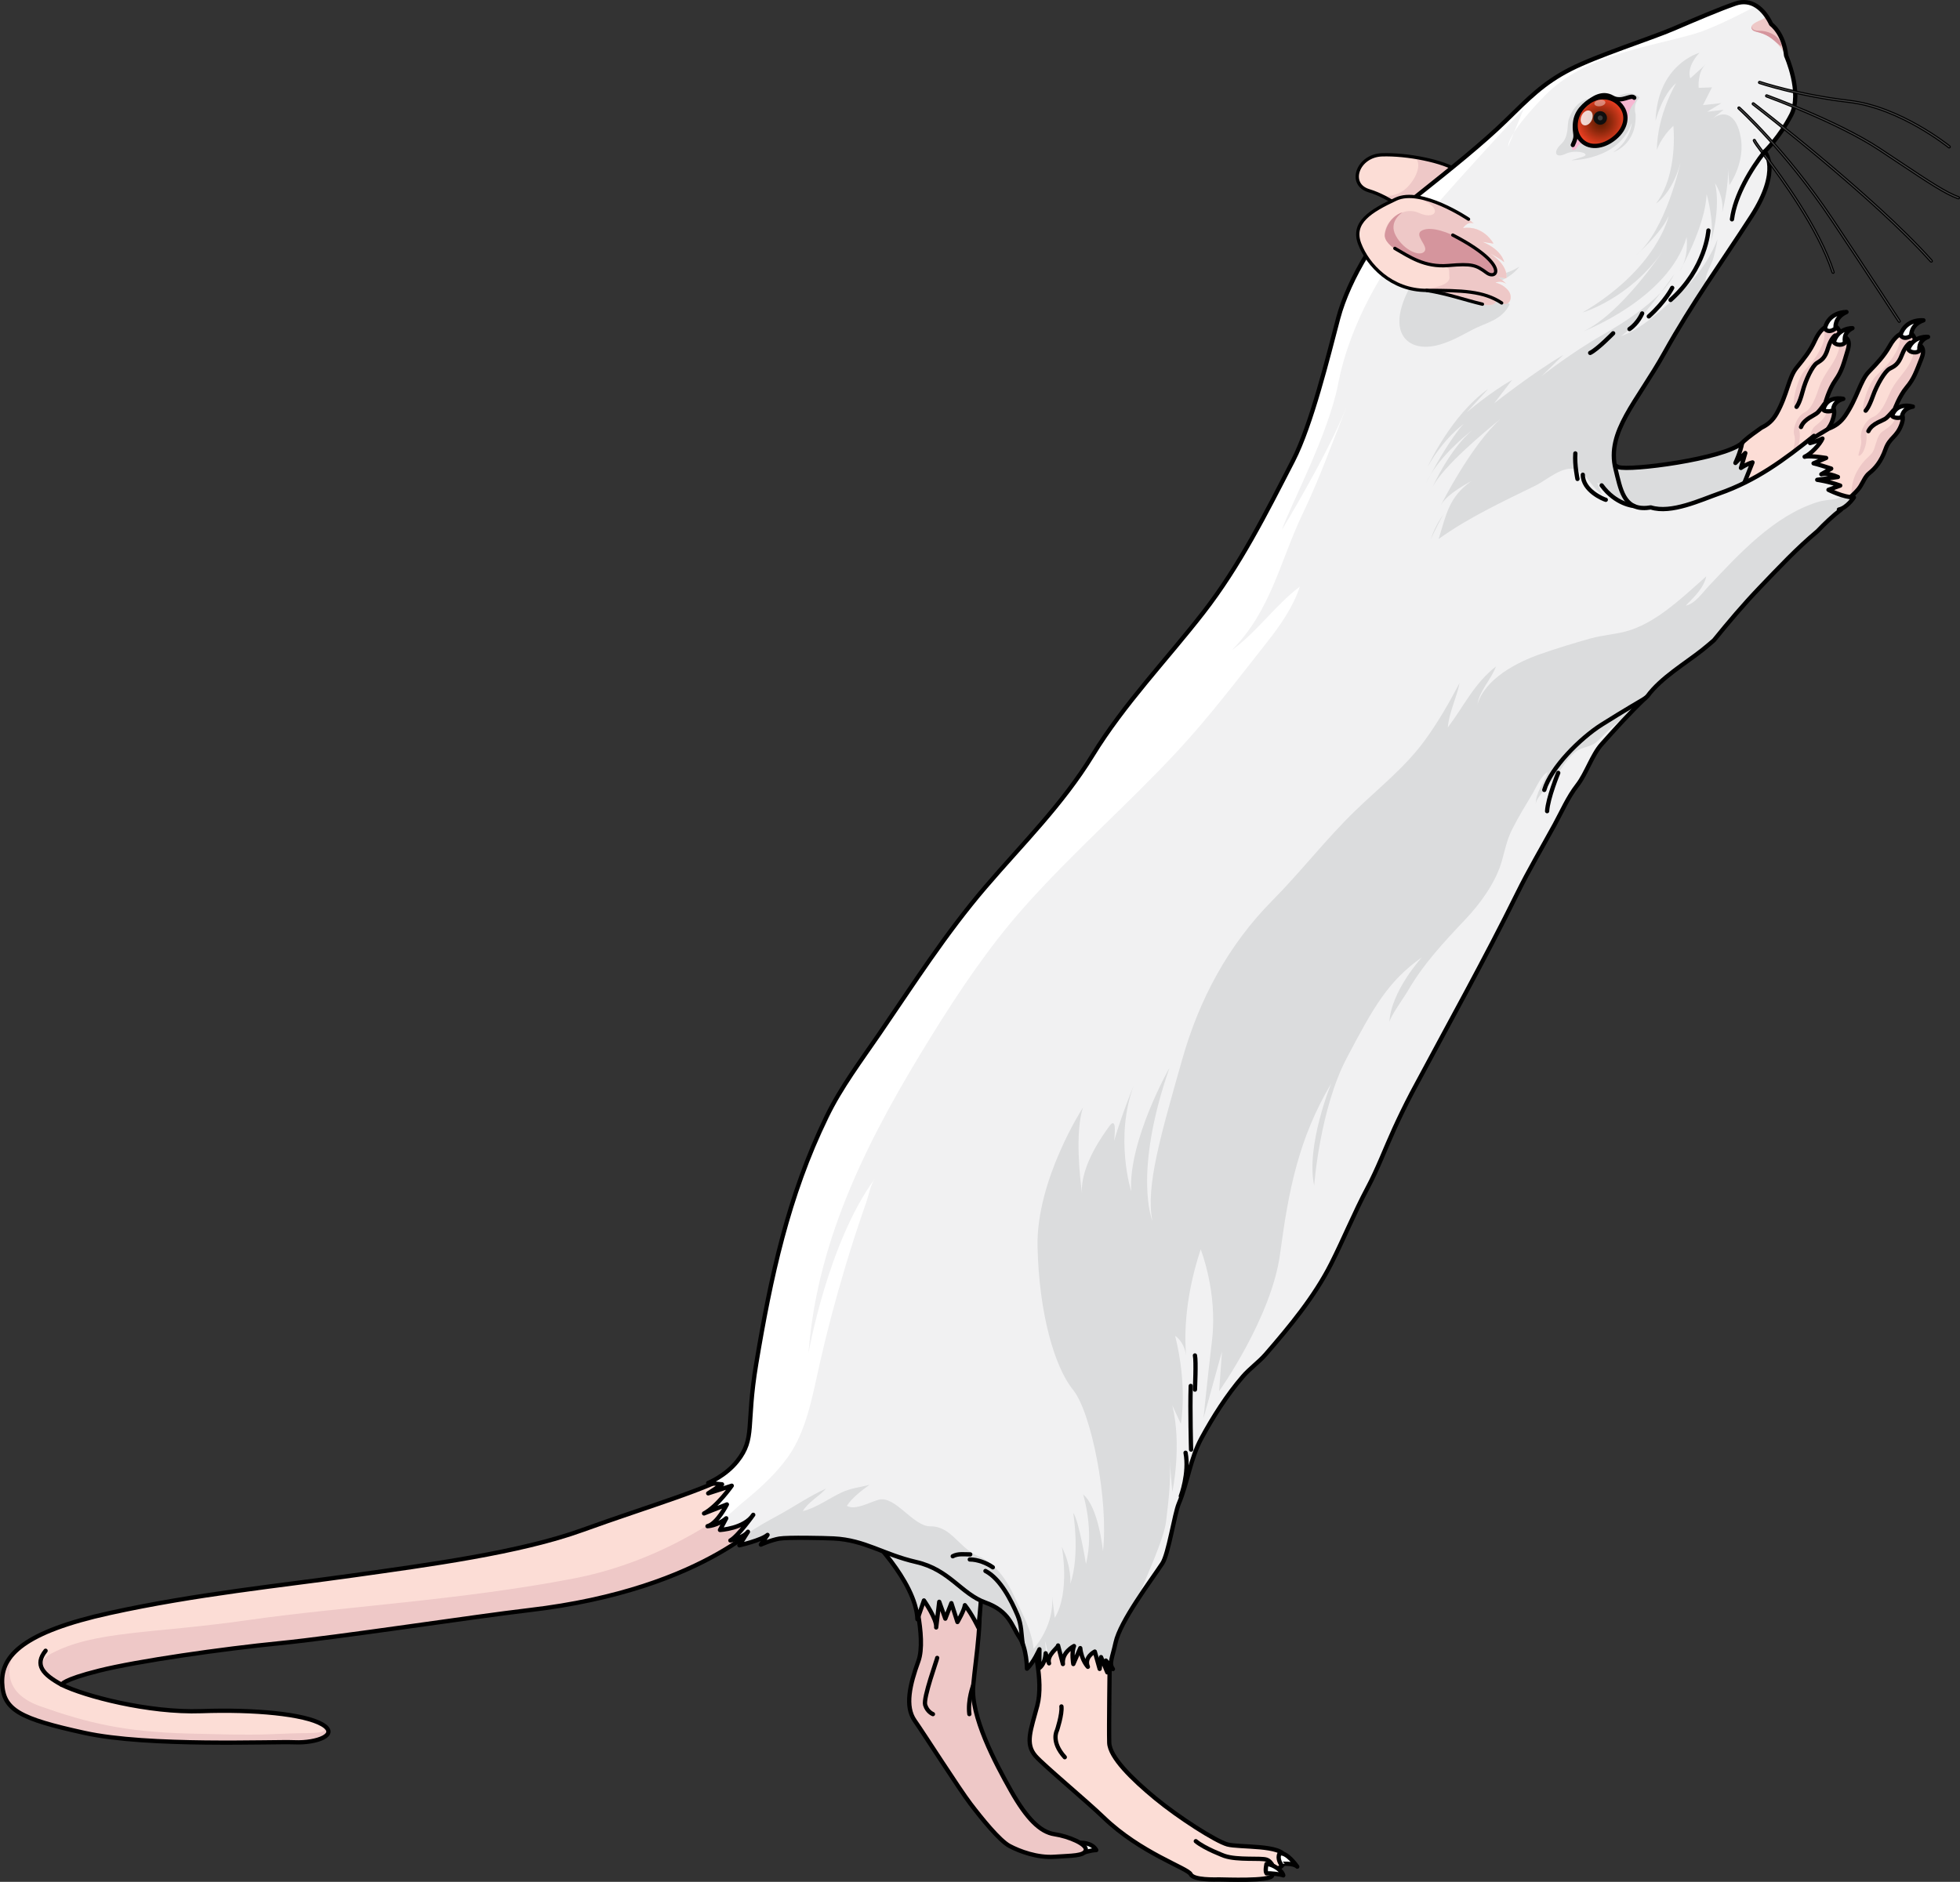 <?xml version="1.0" encoding="utf-8"?>
<!-- Generator: Adobe Illustrator 16.0.0, SVG Export Plug-In . SVG Version: 6.00 Build 0)  -->
<!DOCTYPE svg PUBLIC "-//W3C//DTD SVG 1.1//EN" "http://www.w3.org/Graphics/SVG/1.1/DTD/svg11.dtd">
<svg version="1.1" id="Layer_1" xmlns="http://www.w3.org/2000/svg" xmlns:xlink="http://www.w3.org/1999/xlink" x="0px" y="0px"
	 width="458.583px" height="440.392px" viewBox="0 0 458.583 440.392" enable-background="new 0 0 458.583 440.392"
	 xml:space="preserve">
<rect x="0" y="0" width="458.583" height="440.392" fill="#333333" stroke="none"/>
<g>
	<g>
		<path fill="#FCDDD6" d="M330.592,50.576c0,0-5.251-4.445-10.284-5.936c-5.032-1.49-2.653-8.217,3.035-8.408
			c5.688-0.195,14.303,1.387,18.118,3.939L330.592,50.576z"/>
		<path fill="#EEC8C7" d="M323.754,46.05L323.754,46.05c3.727,1.895,6.838,4.525,6.838,4.525l10.869-10.404
			c-2.425-1.622-6.793-2.848-11.112-3.481c1.923,0.259,1.997,2.922,0.121,5.666C328.583,45.112,326.631,45.728,323.754,46.05z"/>
		<path fill="none" stroke="#000000" stroke-width="0.771" stroke-linecap="round" stroke-miterlimit="10" d="M330.592,50.576
			c0,0-5.251-4.445-10.284-5.936c-5.032-1.49-2.653-8.217,3.035-8.408c5.688-0.195,14.303,1.387,18.118,3.939L330.592,50.576z"/>
	</g>
	<g>
		<g>
			<path fill="#FFFFFF" stroke="#000000" stroke-linecap="round" stroke-linejoin="round" stroke-miterlimit="10" d="
				M252.571,431.315c0.052-0.132,2.894-0.227,3.919,1.641c-1.207,0-3.361,0.702-3.361,0.702L252.571,431.315z"/>
			<path fill="#EEC8C7" d="M213.208,370.738c0,0,3.666,12.5,1.666,18s-3.202,10.574-0.869,13.907s10.386,15.975,13.053,19.475
				s6.817,8.632,9.15,9.874c2.333,1.244,6.5,2.807,10.5,2.525s7-0.156,7.333-1.553c0.333-1.396-3.999-3.229-7.333-3.729
				s-6.5-3.667-10.167-10.167s-9.499-17.499-8.833-24.667c0.666-7.166,2.334-16,1-23.666"/>
			<path fill="none" stroke="#000000" stroke-linecap="round" stroke-linejoin="round" stroke-miterlimit="10" d="M213.208,370.738
				c0,0,3.666,12.5,1.666,18s-3.202,10.574-0.869,13.907s10.386,15.975,13.053,19.475s6.817,8.632,9.15,9.874
				c2.333,1.244,6.5,2.807,10.5,2.525s7-0.156,7.333-1.553c0.333-1.396-3.999-3.229-7.333-3.729s-6.5-3.667-10.167-10.167
				s-9.499-17.499-8.833-24.667c0.666-7.166,2.334-16,1-23.666"/>
			<path fill="none" stroke="#000000" stroke-linecap="round" stroke-linejoin="round" stroke-miterlimit="10" d="M227.708,394.404
				c0,0-1.322,3.422-0.908,6.73"/>
			<path fill="none" stroke="#000000" stroke-linecap="round" stroke-linejoin="round" stroke-miterlimit="10" d="M219.273,387.984
				c0,0.33-3.308,9.346-2.812,11c0.496,1.653,1.819,2.15,1.819,2.15"/>
		</g>
		<path fill="#DBDCDD" d="M202.702,358.746c0,0,11.589,11.201,11.952,20.191c1.312-3.771,1.522-4.402,1.522-4.402
			s3.094,4.422,2.862,6.316c0.558-4.579,0.716-6,0.716-6l1.421,3.947l1.421-3.632l1.421,4.421c0,0,1.579-2.685,1.737-3.947
			c1.737,2.211,3.14,5.211,3.14,5.211s1.123-8.527,0.808-15.79s-0.788-13.896,0.79-16.737s4.104-10.263,4.104-10.263"/>
		<path fill="none" stroke="#000000" stroke-linecap="round" stroke-linejoin="round" stroke-miterlimit="10" d="M202.702,358.746
			c0,0,11.589,11.201,11.952,20.191c1.312-3.771,1.522-4.402,1.522-4.402s3.094,4.422,2.862,6.316c0.558-4.579,0.716-6,0.716-6
			l1.421,3.947l1.421-3.632l1.421,4.421c0,0,1.579-2.685,1.737-3.947c1.737,2.211,3.14,5.211,3.14,5.211s1.123-8.527,0.808-15.79
			s-0.788-13.896,0.79-16.737s4.104-10.263,4.104-10.263"/>
	</g>
	<g>
		<path fill="#FCDDD6" d="M241.621,384.122c0,0,2.622,9.175,1.093,14.964c-1.529,5.788-2.954,8.969-0.422,11.863
			c1.888,2.158,11.988,10.57,15.9,14.352c8.659,8.371,19.734,11.88,20.39,13.3s5.743,1.223,6.836,1.223s11.686,0.437,12.232-0.874
			s0.547-1.311,0.547-1.311s2.708-0.723,2.402-3.058c-0.384-2.929-10.703-2.185-13.434-2.949s-11.43-6.335-16.855-10.813
			s-10.668-9.611-10.777-12.997s0.109-17.912,0.109-19.113s-1.312-10.594-1.639-10.594"/>
		<path fill="none" stroke="#000000" stroke-linecap="round" stroke-linejoin="round" stroke-miterlimit="10" d="M241.621,384.122
			c0,0,2.622,9.175,1.093,14.964c-1.529,5.788-2.954,8.969-0.422,11.863c1.888,2.158,11.988,10.57,15.9,14.352
			c8.659,8.371,19.734,11.88,20.39,13.3s5.743,1.223,6.836,1.223s11.686,0.437,12.232-0.874s0.547-1.311,0.547-1.311
			s2.708-0.723,2.402-3.058c-0.384-2.929-10.703-2.185-13.434-2.949s-11.43-6.335-16.855-10.813s-10.668-9.611-10.777-12.997
			s0.109-17.912,0.109-19.113s-1.312-10.594-1.639-10.594"/>
		<path fill="none" stroke="#000000" stroke-linecap="round" stroke-linejoin="round" stroke-miterlimit="10" d="M298.197,437.638
			c0,0-0.489-1.966-1.852-2.439s-6.751,0.178-9.889-0.889c0,0-4.636-1.726-6.672-3.438"/>
		<path fill="#FFFFFF" stroke="#000000" stroke-linecap="round" stroke-linejoin="round" stroke-miterlimit="10" d="
			M296.329,436.191c0,0-0.403,1.691,0,2.201c0.832-0.053,3.222,0.189,3.92,0.484C300.034,437.748,297.832,436.271,296.329,436.191z"
			/>
		<path fill="#FFFFFF" stroke="#000000" stroke-linecap="round" stroke-linejoin="round" stroke-miterlimit="10" d="
			M303.524,436.835c0,0-2.551-3.651-4.161-3.033c-0.564,1.1,0.295,2.389,0.295,2.389S302.557,435.896,303.524,436.835z"/>
		<path fill="none" stroke="#000000" stroke-linecap="round" stroke-linejoin="round" stroke-miterlimit="10" d="M249.128,411.22
			c-3.333-3.666-1.834-6.259-1.834-6.259s1.263-3.764,1.049-5.621"/>
	</g>
	<g>
		<g>
			<g>
				<path fill="#EED8D6" d="M410.827,106.301c0.052-0.006,0.116-0.064,0.188-0.147C410.788,106.262,410.691,106.315,410.827,106.301
					z"/>
				<path fill="#FCDDD6" d="M412.121,100.098c-1.362,0.992-2.824,1.977-4.066,3.103c-1.321,1.202-2.052,2.929-3.026,4.394
					c-1.631,2.452-1.588,6.277-0.053,8.787c1.481,2.424,4.218,4.289,7.166,4.189c2.861-0.098,4.517-2.74,6.174-4.684
					c0.874-1.025,1.707-1.811,2.332-3.028c0.534-1.043,0.909-2.37,1.791-3.19c1.23-1.146,2.521-2.908,3.28-5.844
					c0.758-2.936,2.405-2.942,3.271-6.229c0.861-3.281-1.971-3.121-1.971-3.121s0.865-3.288,2.408-5.479
					c1.549-2.188,1.924-3.851,2.904-7.098c0.978-3.249-1.455-3.212-1.455-3.212s-0.708-2.631-2.241-2.587
					c-1.532,0.045-2.883,1.157-3.997,3.605c-1.117,2.448-2.525,4.177-4.336,6.412c-1.818,2.237-2.156,6.313-4.602,10.638
					C414.727,98.475,413.55,99.413,412.121,100.098z"/>
			</g>
			<g>
				<path fill="#EED8D6" d="M410.827,106.301c0.052-0.006,0.116-0.064,0.188-0.147C410.788,106.262,410.691,106.315,410.827,106.301
					z"/>
				<g>
					<path fill="#EEC8C7" d="M428.634,76.099c-0.709,0.021-1.378,0.282-2.003,0.788c0.411,1.241,0.289,2.66-0.355,4.033
						c-1.16,2.455-2.005,3.552-4.018,5.75c-2.018,2.195-3.093,8.521-2.377,8.219c0.714-0.303,2.433-3.94,2.915-6.912
						c0.483-2.975,3.15-3.208,3.921-3.701c0.772-0.496,1.123-5.793,2.705-5.521c1.582,0.268,1.119,2.829,0.052,5
						c-1.07,2.172-2.933,4.209-3.804,6.75c-0.87,2.543-1.771,5.184-3.476,6.018c-1.704,0.84-2.884,3.702-2.36,5.418
						c0.519,1.719-0.972,4.596,0.108,3.771c1.076-0.816,1.338-3.752,1.072-4.777c-0.269-1.024,0.157-1.709,1.328-2.494
						c1.175-0.793,2.377-0.638,3.387-2.619c0.274-0.536,0.754-0.999,1.301-1.395c0.068-0.251,0.915-3.328,2.396-5.431
						c1.549-2.188,1.924-3.851,2.904-7.098c0.978-3.249-1.455-3.212-1.455-3.212S430.167,76.055,428.634,76.099z"/>
					<path fill="#EEC8C7" d="M418.727,115.257c1.778-0.854,2.477-4.44,3.711-5.589c1.23-1.146,2.521-2.908,3.28-5.844
						c0.758-2.936,2.405-2.942,3.271-6.229c0.251-0.952,0.17-1.592-0.041-2.053c-0.771,0.132-1.386,0.397-1.532,0.893
						c-0.488,1.617-1.784,2.471-2.767,3.319c-0.983,0.847-1.097,2.266-1.581,4.201c-0.476,1.933-1.946,1.956-3.549,5.577
						C418.218,112.467,418.727,115.257,418.727,115.257"/>
					<path fill="none" stroke="#000000" stroke-linecap="round" stroke-linejoin="round" stroke-miterlimit="10" d="
						M412.121,100.098c-1.362,0.992-2.824,1.977-4.066,3.103c-1.321,1.202-2.052,2.929-3.026,4.394
						c-1.631,2.452-1.588,6.277-0.053,8.787c1.481,2.424,4.218,4.289,7.166,4.189c2.861-0.098,4.517-2.74,6.174-4.684
						c0.874-1.025,1.707-1.811,2.332-3.028c0.534-1.043,0.909-2.37,1.791-3.19c1.23-1.146,2.521-2.908,3.28-5.844
						c0.758-2.936,2.405-2.942,3.271-6.229c0.861-3.281-1.971-3.121-1.971-3.121s0.865-3.288,2.408-5.479
						c1.549-2.188,1.924-3.851,2.904-7.098c0.978-3.249-1.455-3.212-1.455-3.212s-0.708-2.631-2.241-2.587
						c-1.532,0.045-2.883,1.157-3.997,3.605c-1.117,2.448-2.525,4.177-4.336,6.412c-1.818,2.237-2.156,6.313-4.602,10.638
						C414.727,98.475,413.55,99.413,412.121,100.098z"/>
				</g>
			</g>
			<path fill="#FFFFFF" stroke="#000000" stroke-linecap="round" stroke-linejoin="round" stroke-miterlimit="10" d="
				M426.965,76.867c0,0,0.718,1.345,2.521-0.021c0,0-0.465-2.48,2.542-3.83C432.029,73.016,427.898,72.901,426.965,76.867z"/>
			<path fill="#FFFFFF" stroke="#000000" stroke-linecap="round" stroke-linejoin="round" stroke-miterlimit="10" d="
				M429.102,79.907c-0.184,0.557,1.612,1.268,2.607,0.267c0,0-0.719-2.211,1.716-3.383
				C433.425,76.791,430.165,76.674,429.102,79.907z"/>
			<path fill="#FFFFFF" stroke="#000000" stroke-linecap="round" stroke-linejoin="round" stroke-miterlimit="10" d="
				M426.624,95.837c-0.091,0.356,1.356,0.667,2.288,0.167c0,0-0.188-1.965,2.366-2.668C431.278,93.336,427.467,92.45,426.624,95.837
				z"/>
			<path fill="none" stroke="#000000" stroke-linecap="round" stroke-linejoin="round" stroke-miterlimit="10" d="M426.82,94.59
				c0,0-0.815,1.192-1.512,1.924c-0.698,0.732-3.168,1.42-3.926,3.416"/>
			<path fill="none" stroke="#000000" stroke-linecap="round" stroke-linejoin="round" stroke-miterlimit="10" d="M429.371,78.513
				c0,0-0.979,0.604-1.678,2.981c-0.696,2.377-1.551,2.8-2.598,3.467c-1.044,0.664-2.615,3.887-3.362,6.738
				c-0.748,2.853-1.395,3.51-1.395,3.51"/>
		</g>
		<path fill="#DBDCDD" d="M376.202,104.016c0,0-0.129,4.364,2.463,5.298c2.591,0.935,24.557-1.883,28.943-5.64
			c-0.406,2.203-1.572,4.664-1.572,4.664l2.317-2.322l-1.022,3.488c0,0,1.527-1.036,2.707-1.295c-1.152,2.979-2.179,5.41-2.179,5.41
			l3.401-0.865c0,0-0.2,5.463-1.223,5.576s-18.214,10.349-18.493,10.479s-8.429-3.613-8.429-3.613l-6.915-8.232"/>
		<path fill="none" stroke="#000000" stroke-linecap="round" stroke-linejoin="round" stroke-miterlimit="10" d="M376.202,104.016
			c0,0-0.129,4.364,2.463,5.298c2.591,0.935,24.557-1.883,28.943-5.64c-0.406,2.203-1.572,4.664-1.572,4.664l2.317-2.322
			l-1.022,3.488c0,0,1.527-1.036,2.707-1.295c-1.152,2.979-2.179,5.41-2.179,5.41l3.401-0.865c0,0-0.2,5.463-1.223,5.576
			s-18.214,10.349-18.493,10.479s-8.429-3.613-8.429-3.613l-6.915-8.232"/>
	</g>
	<g>
		<g>
			<path fill="#EED8D6" d="M426.087,106.364c0.052-0.002,0.12-0.056,0.199-0.132C426.051,106.321,425.95,106.366,426.087,106.364z"
				/>
			<path fill="#FCDDD6" d="M427.9,100.287c-1.44,0.875-2.983,1.731-4.317,2.751c-1.419,1.088-2.292,2.748-3.387,4.127
				c-1.834,2.308-2.114,6.125-0.795,8.758c1.273,2.541,3.847,4.633,6.794,4.781c2.862,0.145,4.735-2.352,6.552-4.15
				c0.958-0.947,1.855-1.661,2.58-2.822c0.621-0.995,1.107-2.288,2.055-3.031c1.325-1.039,2.76-2.688,3.765-5.551
				c1.003-2.864,2.646-2.732,3.786-5.935c1.135-3.201-1.702-3.28-1.702-3.28s1.14-3.205,2.863-5.26
				c1.729-2.053,2.243-3.68,3.494-6.834c1.249-3.158-1.182-3.324-1.182-3.324s-0.484-2.684-2.016-2.771
				c-1.532-0.085-2.972,0.911-4.29,3.259c-1.32,2.347-2.869,3.951-4.865,6.029c-2,2.078-2.683,6.113-5.484,10.219
				C430.635,98.888,429.383,99.723,427.9,100.287z"/>
		</g>
		<g>
			<path fill="#EED8D6" d="M426.087,106.364c0.052-0.002,0.12-0.056,0.199-0.132C426.051,106.321,425.95,106.366,426.087,106.364z"
				/>
			<g>
				<path fill="#EEC8C7" d="M446.39,77.746c-0.709-0.038-1.397,0.167-2.063,0.616c0.305,1.273,0.063,2.679-0.696,3.993
					c-1.361,2.351-2.298,3.372-4.491,5.395c-2.194,2.021-3.801,8.239-3.061,7.996c0.736-0.241,2.759-3.724,3.488-6.646
					c0.731-2.925,3.413-2.934,4.222-3.361c0.813-0.429,1.609-5.681,3.163-5.278c1.556,0.4,0.878,2.917-0.371,4.99
					c-1.25,2.076-3.277,3.951-4.36,6.412c-1.083,2.463-2.203,5.018-3.973,5.707c-1.771,0.693-3.188,3.449-2.811,5.205
					c0.373,1.758-1.355,4.499-0.21,3.77c1.143-0.723,1.651-3.629,1.471-4.674c-0.18-1.045,0.303-1.69,1.537-2.377
					c1.237-0.689,2.422-0.434,3.597-2.324c0.319-0.512,0.835-0.933,1.416-1.283c0.087-0.243,1.191-3.239,2.846-5.211
					c1.729-2.053,2.243-3.68,3.494-6.834c1.249-3.158-1.182-3.324-1.182-3.324S447.921,77.833,446.39,77.746z"/>
				<path fill="#EEC8C7" d="M433.21,115.96c1.845-0.703,2.845-4.22,4.171-5.261c1.325-1.039,2.76-2.688,3.765-5.551
					c1.003-2.864,2.646-2.732,3.786-5.935c0.33-0.929,0.304-1.574,0.133-2.052c-0.783,0.066-1.415,0.279-1.604,0.761
					c-0.624,1.571-1.987,2.314-3.039,3.077c-1.052,0.762-1.284,2.166-1.93,4.057c-0.638,1.886-2.105,1.786-4.01,5.263
					C432.939,113.135,433.21,115.96,433.21,115.96"/>
				<path fill="none" stroke="#000000" stroke-linecap="round" stroke-linejoin="round" stroke-miterlimit="10" d="M427.9,100.287
					c-1.44,0.875-2.983,1.731-4.317,2.751c-1.419,1.088-2.292,2.748-3.387,4.127c-1.834,2.308-2.114,6.125-0.795,8.758
					c1.273,2.541,3.847,4.633,6.794,4.781c2.862,0.145,4.735-2.352,6.552-4.15c0.958-0.947,1.855-1.661,2.58-2.822
					c0.621-0.995,1.107-2.288,2.055-3.031c1.325-1.039,2.76-2.688,3.765-5.551c1.003-2.864,2.646-2.732,3.786-5.935
					c1.135-3.201-1.702-3.28-1.702-3.28s1.14-3.205,2.863-5.26c1.729-2.053,2.243-3.68,3.494-6.834
					c1.249-3.158-1.182-3.324-1.182-3.324s-0.484-2.684-2.016-2.771c-1.532-0.085-2.972,0.911-4.29,3.259
					c-1.32,2.347-2.869,3.951-4.865,6.029c-2,2.078-2.683,6.113-5.484,10.219C430.635,98.888,429.383,99.723,427.9,100.287z"/>
			</g>
		</g>
		<path fill="#FFFFFF" stroke="#000000" stroke-linecap="round" stroke-linejoin="round" stroke-miterlimit="10" d="M444.661,78.372
			c0,0,0.604,1.401,2.516,0.191c0,0-0.254-2.513,2.857-3.605C450.034,74.958,445.925,74.495,444.661,78.372z"/>
		<path fill="#FFFFFF" stroke="#000000" stroke-linecap="round" stroke-linejoin="round" stroke-miterlimit="10" d="M446.536,81.583
			c-0.23,0.54,1.501,1.399,2.578,0.485c0,0-0.531-2.265,1.995-3.229C451.109,78.839,447.868,78.449,446.536,81.583z"/>
		<path fill="#FFFFFF" stroke="#000000" stroke-linecap="round" stroke-linejoin="round" stroke-miterlimit="10" d="M442.721,97.259
			c-0.12,0.349,1.297,0.78,2.268,0.36c0,0-0.022-1.976,2.586-2.461C447.575,95.159,443.848,93.952,442.721,97.259z"/>
		<path fill="none" stroke="#000000" stroke-linecap="round" stroke-linejoin="round" stroke-miterlimit="10" d="M443.023,96.032
			c0,0-0.914,1.121-1.67,1.792c-0.758,0.671-3.279,1.149-4.203,3.075"/>
		<path fill="none" stroke="#000000" stroke-linecap="round" stroke-linejoin="round" stroke-miterlimit="10" d="M446.92,80.215
			c0,0-1.028,0.52-1.924,2.831c-0.894,2.312-1.782,2.662-2.882,3.238c-1.1,0.575-2.936,3.655-3.923,6.437
			c-0.984,2.781-1.687,3.383-1.687,3.383"/>
	</g>
	<g>
		<g>
			<path fill="#FCDDD6" d="M123.718,376.811c-12.596,1.467-44.824,6.404-58.294,7.729c-13.469,1.326-33.342,4.195-42.174,6.404
				c-8.832,2.207-8.832,3.313-8.832,3.313c5.299,2.648,20.314,6.623,32.68,6.182s24.068,0.662,28.264,3.092
				c4.195,2.428-1.326,4.416-6.404,4.195s-34.225,1.104-49.24-2.209c-15.015-3.311-18.99-5.299-19.211-11.701
				c-0.22-6.404,5.08-11.924,25.173-16.34c20.094-4.418,39.967-6.404,57.189-8.834c17.224-2.428,38.72-5.27,53.437-10.598
				c15.607-5.652,30.527-9.869,36.689-14.084l7.622,10.053C180.617,354.012,166.065,371.881,123.718,376.811z"/>
			<path fill="#EEC8C7" d="M134.282,369.383c-26.682,5.146-53.771,6.527-76.391,9.766c-22.619,3.236-35.746,2.418-45.947,7.842
				c-3.744,1.992-1.942,4.836,2.475,7.266c0,0,0-1.105,8.832-3.313c8.832-2.209,28.705-5.078,42.174-6.404
				c13.47-1.324,45.698-6.262,58.294-7.729c42.347-4.93,56.898-22.799,56.898-22.799l-3.911-5.158
				C171.682,353.147,156.049,365.184,134.282,369.383z"/>
			<path fill="#EEC8C7" d="M68.958,407.725c5.078,0.221,10.6-1.768,6.404-4.195c1.894,2.453-1.217,1.883-7.989,2.152
				c-6.772,0.271-8.262,0.406-23.296,0c-15.035-0.406-23.432-2.438-34.605-6.365c-7.768-2.73-8.235-7.945-6.3-12.42
				c-2.028,2.17-2.749,4.479-2.665,6.918c0.221,6.402,4.196,8.391,19.211,11.701C34.733,408.829,63.879,407.504,68.958,407.725z"/>
		</g>
		<path fill="none" stroke="#000000" stroke-linecap="round" stroke-linejoin="round" stroke-miterlimit="10" d="M123.718,376.811
			c-12.596,1.467-44.824,6.404-58.294,7.729c-13.469,1.326-33.342,4.195-42.174,6.404c-8.832,2.207-8.832,3.313-8.832,3.313
			c5.299,2.648,20.314,6.623,32.68,6.182s24.068,0.662,28.264,3.092c4.195,2.428-1.326,4.416-6.404,4.195s-34.225,1.104-49.24-2.209
			c-15.015-3.311-18.99-5.299-19.211-11.701c-0.22-6.404,5.08-11.924,25.173-16.34c20.094-4.418,39.967-6.404,57.189-8.834
			c17.224-2.428,38.72-5.27,53.437-10.598c15.607-5.652,30.527-9.869,36.689-14.084l7.622,10.053
			C180.617,354.012,166.065,371.881,123.718,376.811z"/>
		<path fill="none" stroke="#000000" stroke-linecap="round" stroke-linejoin="round" stroke-miterlimit="10" d="M14.418,394.256
			c-4.417-2.43-6.404-4.637-3.754-7.949"/>
	</g>
	<path fill="#F1F1F2" d="M433.76,116.395c-2.434,0.02-5.949-1.768-5.949-1.768l2.746-0.996c-2.7-0.982-5.377-1.346-5.377-1.346
		l4.844-0.661c-2.604-1.113-3.882-0.644-3.882-0.644l2.309-1.321c-3.416-1.106-4.13-1.231-4.13-1.231l2.941-1.256
		c-4.156-0.648-5.029-0.283-5.029-0.283c1.401-0.586,3.604-2.898,4.17-4.261c-0.933,0.479-1.893,0.786-2.901,1.058
		c0.202-0.534,0.532-1.108,0.928-1.685c-6.959,5.586-13.521,10.466-22.245,13.503c-4.143,1.441-11.165,4.767-15.937,3.238
		c-0.353,0.058-0.688,0.103-0.991,0.124c-5.435,0.392-6.108-4.476-7.269-9.112c-2.187-8.739,5.029-15.658,11.496-27.275
		c6.466-11.617,13.282-20.956,20.325-31.87c7.046-10.915,3.087-15.146,3.087-15.146s3.526-3.383,6.204-8.562
		c2.677-5.179-1.19-13.853-1.19-13.853c-0.579-5.347-3.5-7.383-3.5-7.383c-1.702-3.592-4.61-6.123-8.392-4.819
		c-3.78,1.304-9.264,3.656-14.545,5.916c-5.282,2.261-17.812,6.243-24.103,9.47c-6.289,3.225-9.724,6.807-15.067,12.028
		c-5.345,5.221-12.78,11.188-21.118,17.827s-15.719,19.423-18.08,28.361c-2.361,8.939-6.253,24.956-10.579,33.359
		c-6.319,12.279-12.469,24.587-20.998,35.555c-8.637,11.107-18.502,21.32-25.885,33.362c-7.124,11.619-16.298,20.606-25.072,30.851
		c-9.322,10.883-16.736,22.539-24.815,34.334c-4.294,6.269-9.021,12.553-12.352,19.41c-9.036,18.605-13.091,37.586-16.472,57.862
		c-2.43,14.571-0.158,17.362-4.415,22.741c-2.766,3.494-6.819,5.115-6.819,5.115l3.242,0.324l-3.242,2.109l5.514-1.785
		c0,0-3.406,4.865-6.487,6.486l5.352-2.107c0,0-2.271,4.51-4.54,5.094c0,0,2.27-0.066,4.378-1.85l-1.46,2.732
		c0,0,5.676-0.301,7.785-3.545c0,0-3.568,5.027-5.352,6c0,0,2.989-0.587,4.115-2.039l-2.008,3.176c0,0,5.131-1.17,6.588-2.434
		l-1.561,2.271c0,0,2.398-1.086,4.344-1.41c1.947-0.324,10.606-0.138,12.699-0.031c7.361,0.372,11.537,3.735,19.321,5.521
		c7.784,1.783,10.505,7.441,16.18,9.485c5.675,2.048,6.128,5.464,7.911,8.058c1.783,2.596,1.804,7.411,1.804,7.411
		c1.46-1.299,2.92-4.541,2.92-4.541l-0.035,4.414c1.041-0.818,1.399-2.212,1.487-3.482c0.332,1.239,0.798,2.36,0.798,2.36
		c-0.636-1.908,2.152-3.657,2.107-4.183c0.116,0.522,1.136,4.345,1.136,4.345c-0.324-2.756,2.595-4.215,2.595-4.215
		c-0.648,1.621-0.162,4.215-0.162,4.215l1.622-3.729c0.324,2.918,1.783,4.377,1.783,4.377c-0.973-2.27,1.621-3.566,1.621-3.566
		l1.136,4.055l0.324-2.758l1.46,3.568l-0.324-2.758l1.644,1.982c-0.973-1.299-0.185-2.469,0.626-6.199
		c1.084-4.98,8.204-14.388,10.937-18.527c1.436-2.174,2.836-11.572,3.838-13.956c2.102-5.001,2.667-10.462,5.296-15.309
		c2.698-4.975,5.971-10.141,9.682-14.444c1.67-1.938,3.726-3.335,5.393-5.255c5.619-6.475,11.386-13.443,15.274-21.125
		c2.965-5.857,5.43-11.956,8.517-17.753c2.429-4.562,4.116-9.147,6.254-13.83c1.267-2.773,2.598-5.519,4.012-8.22
		c0.188-0.357,0.376-0.715,0.566-1.07c8.158-15.27,16.627-30.434,24.224-45.844c2.699-5.475,5.791-10.688,8.715-16.035
		c1.71-3.127,3.124-6.45,5.327-9.277c2.099-2.694,3.424-7.051,5.692-9.591c3.296-3.69,6.535-7.289,10.115-10.704
		c0.193-0.185,0.397-0.354,0.596-0.531c3.148-4.303,8.874-7.658,12.88-10.841c0.908-0.722,1.78-1.475,2.657-2.225
		c3.435-4.238,6.956-8.401,10.728-12.336c4.314-4.5,8.69-9.188,13.532-13.227c1.7-1.775,3.556-3.566,5.555-5.08l-0.558,0.033
		C432.158,118.84,433.76,116.395,433.76,116.395z"/>
	<path fill="#EEC8C7" d="M414.41,5.667c-0.468-0.988-1.03-1.894-1.677-2.664c0.415,0.521,0.934,0.979-0.695,1.655
		c-1.652,0.688-2.825,1.395-1.999,2.342c0.824,0.946,4.216-0.088,7.871,6.05C417.331,7.703,414.41,5.667,414.41,5.667z"/>
	<path fill="#D5959D" d="M416.629,9.946c-0.891-1.967-3.239-2.749-4.922-2.735c-1.657,0.015-1.913-0.657-1.86-1.112
		c-0.128,0.279-0.094,0.575,0.191,0.901c0.578,0.663,2.418,0.362,4.726,2.231c0.007,0.005,0.018,0.01,0.023,0.015
		C415.629,9.856,417.522,11.915,416.629,9.946z"/>
	<path fill="#DBDCDD" d="M382.694,118.772c-0.029-0.08-0.061-0.154-0.09-0.232c-3.058-1.159-3.681-5.045-4.616-8.785
		c-2.187-8.739,5.029-15.658,11.496-27.275c3.36-6.037,6.817-11.459,10.35-16.807c-0.241,0.173-0.485,0.338-0.736,0.49
		c-0.335-1.807,1.352-4.1,1.805-5.842c0.373-1.432,0.744-2.938,0.954-4.4c-1.786,4.82-5.375,9.617-9.133,13.035
		c-3.904,3.551-8.542,7.949-13.501,9.737c2.734-1.843,6.671-6.681,9.387-10.261c-3.168,3.307-8.036,6.739-13.436,9.806
		c-7.763,4.41-14.514,9.8-14.514,9.8l5.12-4.982c-6.868,3.987-16.17,11.314-16.17,11.314l4.171-5.444
		c-4.925,2.699-10.633,7.595-10.633,7.595l5.058-5.5c-8.759,6.16-14.176,18.215-14.176,18.215
		c3.754-6.707,8.397-10.001,8.397-10.001c-2.766,3.015-6.077,8.821-7.728,11.86c3.436-5.688,9.838-10.489,9.838-10.489
		c-5.481,4.604-9.354,13.374-9.354,13.374c2.394-4.772,12.125-12.904,15.969-16.003c-6.944,6.124-13.992,20.176-13.992,20.176
		c1.458-2.699,7.05-5.53,7.05-5.53c-5.256,3.723-5.822,7.822-7.611,13.509c7.135-5.122,14.974-8.707,22.81-12.571
		c2.466-1.216,6.402-4.811,9.365-3.666c2.568,0.992,3.679,4.389,6.074,5.784c-0.371-0.904-0.841-1.753-1.114-2.72
		c1.289,0.561,2.251,1.824,3.455,2.604C378.962,116.708,380.798,117.871,382.694,118.772z"/>
	<path fill="#DBDCDD" d="M237.247,373.461c-1.613-3.62-4.506-7.768-8.225-9.237c-4.587-1.813-6.415-7.107-11.334-7.034
		c-4.043,0.06-8.177-7.242-12.102-6.225c-2.011,0.522-5.451,2.576-7.445,1.433c1.186-1.862,3.465-3.604,5.271-4.913
		c-2.175,0.575-4.293,0.752-6.438,1.75c-3.071,1.429-5.854,3.59-9.151,4.405c1.289-2.182,3.817-3.429,5.45-5.289
		c-3.832,1.719-7.429,4.212-11.155,6.244c-2.57,1.401-5.15,2.803-7.512,4.491l-1.611,2.549c0,0,5.131-1.17,6.588-2.434l-1.561,2.271
		c0,0,2.398-1.086,4.344-1.41c1.947-0.324,10.606-0.138,12.699-0.031c7.361,0.372,11.537,3.735,19.321,5.521
		c7.784,1.783,10.505,7.441,16.18,9.485c5.675,2.048,6.128,5.464,7.911,8.058c1.783,2.596,1.804,7.411,1.804,7.411
		c0.497-0.442,0.992-1.109,1.432-1.798C242.707,383.469,238.943,377.268,237.247,373.461z"/>
	<path fill="#FFFFFF" d="M175.069,350.533c3.367-2.81,6.573-5.843,9.162-9.399c4.51-6.197,5.899-14.691,7.549-21.981
		c1.7-7.512,3.673-14.961,5.879-22.34c1.549-5.179,3.209-10.325,5.009-15.422c0.577-1.634,1.01-4.182,2.058-5.599
		c-11.027,14.92-15.567,40.867-15.567,40.867c2.082-27.483,14.655-51.438,28.867-74.379c6.401-10.334,13.315-20.637,21.375-29.746
		c11.368-12.847,24.339-24.117,36.013-36.668c7.474-8.035,14.13-16.842,20.891-25.396c3.156-3.992,6.251-8.402,7.813-13.195
		c-5.771,4.377-10.021,10.64-15.923,14.885c9.202-9.214,11.351-21.08,16.699-32.181c3.87-8.034,6.823-16.401,10.122-24.666
		c-4.594,11.509-15.111,28.698-15.111,28.698c2.157-6.049,10.917-22.402,13.196-34.251c2.283-11.849,8.635-24.19,15.792-33.326
		c7.155-9.134,27.638-31.044,27.638-31.044l-2.337,5.68c1.159-1.863,3.32-4.67,7.334-8.767c9.191-9.38,23.447-11.112,34.831-14.354
		c3.374-0.963,8.721-3.486,14.569-6.564c-0.873-0.555-1.844-0.875-2.928-0.881c-0.205,0-0.412,0.01-0.623,0.033
		c-0.031,0.004-0.063,0.012-0.095,0.016c-0.188,0.025-0.38,0.055-0.573,0.099c-0.227,0.052-0.456,0.116-0.689,0.197
		c-3.78,1.304-9.264,3.656-14.545,5.916c-5.282,2.261-17.812,6.243-24.103,9.47c-6.289,3.225-9.724,6.807-15.067,12.028
		c-5.345,5.221-12.78,11.188-21.118,17.827c-6.246,4.974-11.954,13.395-15.419,21.065c-0.012,0.026-0.023,0.054-0.036,0.081
		c-0.172,0.384-0.329,0.762-0.49,1.141c-0.972,2.344-1.697,4.771-2.426,7.185c-2.383,9.101-6.133,24.178-10.288,32.249
		c-6.319,12.279-12.469,24.587-20.998,35.555c-8.637,11.107-18.502,21.32-25.885,33.362c-7.124,11.619-16.298,20.606-25.072,30.851
		c-9.322,10.883-16.736,22.539-24.815,34.334c-2.905,4.24-5.999,8.493-8.733,12.921c-2.043,4.759-4.103,9.341-6.399,13.784
		c-1.034,2-1.951,3.957-2.809,5.891c-5.306,14.408-8.295,29.162-10.882,44.677c-1.975,11.839-0.845,15.901-2.635,19.894
		c-0.413,0.921-0.982,1.839-1.78,2.848c-2.766,3.494-6.819,5.115-6.819,5.115l3.242,0.324l-3.242,2.109l5.514-1.785
		c0,0-3.406,4.865-6.487,6.486l5.352-2.107c0,0-2.271,4.51-4.54,5.094c3.785-0.975,5.537-3.361,8.515-5.789
		C174.391,351.094,174.731,350.815,175.069,350.533z"/>
	<path fill="#DBDCDD" d="M398.334,152.08c0.908-0.722,1.78-1.475,2.657-2.225c3.435-4.238,6.956-8.401,10.728-12.336
		c4.314-4.5,8.69-9.188,13.532-13.227c1.7-1.775,3.556-3.566,5.555-5.08l-0.558,0.033c1.909-0.405,3.512-2.851,3.512-2.851
		c-0.167,0.001-0.34-0.008-0.516-0.021c-0.049-0.005-0.1-0.012-0.149-0.017c-0.134-0.015-0.268-0.03-0.404-0.052
		c-0.045-0.008-0.09-0.016-0.135-0.023c-0.152-0.026-0.306-0.056-0.46-0.09c-0.023-0.005-0.047-0.01-0.071-0.016
		c-0.184-0.041-0.366-0.087-0.55-0.137l-1.865,0.7c-1.438,0.257-2.912,0.302-4.359,0.753c-10.195,3.187-18.394,12.181-25.457,19.66
		c-1.473,1.561-3.236,4.155-5.373,4.582c1.928-2.041,4.107-3.916,4.82-6.879c-4.481,3.933-9.511,8.842-15.137,11.523
		c-0.948,0.453-1.913,0.842-2.896,1.152c-2.913,0.92-6.096,1.035-9.115,1.891c-3.97,1.125-7.923,2.313-11.813,3.688
		c-5.471,1.935-12.736,5.695-14.616,11.701c0.573-3.291,3.216-5.793,4.355-8.848c-5.077,3.934-7.43,9.179-11.264,14.268
		c0.23-3.358,2.106-7.072,2.747-10.413c-2.467,4.71-5.189,9.462-8.387,13.774c-4.497,6.064-10.562,10.854-15.971,16.079
		c-6.864,6.632-12.706,14.263-19.425,21.042c-10.362,10.457-17.139,23.156-21.11,37.189c-4.979,17.592-8.63,29.871-6.971,37.836
		c0,0-4.646-10.951,3.983-35.844c0,0-9.625,16.926-8.962,28.875c0,0-3.982-12.613,0.664-24.893c0,0-2.703,6.439-4.663,13.139
		c0.387-3.334,0.271-5.553-1.311-3.182c-0.616,0.926-6.669,8.727-6.192,15.418c-0.518-3.855-1.646-14.203,0.219-20.064
		c0,0-10.952,16.926-10.621,32.525c0.332,15.598,3.983,28.209,8.298,33.52c4.313,5.311,8.34,25.825,7.013,37.772
		c0,0-0.996-10.287-4.646-13.275c0,0,2.654,8.299,0.664,16.264c0,0-1.66-10.289-2.987-11.949c0,0,1.659,9.625-0.663,16.596
		c0,0,0.332-3.982-1.992-8.629c0,0,1.992,10.619-1.659,16.594l-0.622-4.986c0.139,1.38,0.334,7.015-4.774,12.781
		c-0.028,0.254-0.067,0.504-0.111,0.751c-0.006,0.035-0.014,0.069-0.02,0.104c-0.041,0.216-0.084,0.425-0.133,0.63
		c-0.008,0.033-0.015,0.066-0.023,0.1c-0.054,0.223-0.109,0.438-0.17,0.65c-0.123,0.434-0.248,0.813-0.357,1.116
		c-0.007,0.021-0.013,0.036-0.02,0.056c-0.045,0.125-0.086,0.234-0.122,0.328c-0.009,0.022-0.016,0.04-0.023,0.061
		c-0.033,0.084-0.06,0.149-0.08,0.199c-0.006,0.016-0.009,0.023-0.015,0.036c-0.02,0.046-0.031,0.075-0.031,0.075
		c1.46-1.299,2.92-4.541,2.92-4.541l-0.035,4.414c0.136-0.107,0.26-0.226,0.374-0.351c0.04-0.045,0.074-0.095,0.111-0.141
		c0.068-0.085,0.137-0.169,0.197-0.259c0.041-0.063,0.076-0.129,0.114-0.194c0.046-0.079,0.093-0.158,0.134-0.24
		c0.038-0.078,0.071-0.159,0.105-0.239c0.03-0.073,0.062-0.146,0.089-0.222c0.033-0.093,0.063-0.187,0.091-0.281
		c0.02-0.063,0.039-0.128,0.056-0.192c0.028-0.107,0.054-0.215,0.075-0.323c0.011-0.052,0.021-0.103,0.03-0.153
		c0.021-0.122,0.042-0.244,0.058-0.365c0.004-0.035,0.008-0.069,0.012-0.104c0.017-0.135,0.03-0.27,0.039-0.403
		c0.105-1.507-0.174-2.844-0.174-2.844c0.445,1.015,0.754,3.255,0.892,4.432c0.021-0.22,0.075-0.436,0.158-0.646
		c0.011-0.027,0.024-0.053,0.044-0.096c0.035-0.079,0.069-0.158,0.111-0.236c0.009-0.017,0.02-0.032,0.039-0.067
		c0.122-0.217,0.264-0.424,0.417-0.622c0.006-0.008,0.013-0.016,0.019-0.023c0.487-0.624,1.058-1.14,1.302-1.489
		c0.031-0.045,0.056-0.086,0.072-0.124c0.007-0.016,0.008-0.029,0.012-0.044c0.008-0.026,0.018-0.054,0.016-0.076
		c0.087,0.391,0.678,2.622,0.972,3.727c0.025,0.096,0.047,0.18,0.068,0.256c0.034,0.131,0.059,0.225,0.075,0.286
		c0.013,0.046,0.021,0.076,0.021,0.076c-0.324-2.756,2.595-4.215,2.595-4.215c-0.648,1.621-0.162,4.215-0.162,4.215l1.622-3.729
		c0.324,2.918,1.783,4.377,1.783,4.377c-0.973-2.27,1.621-3.566,1.621-3.566l1.136,4.055l0.324-2.758l1.46,3.568l-0.324-2.758
		l1.644,1.982c-0.973-1.299-0.185-2.469,0.626-6.199c0.078-0.361,0.197-0.751,0.335-1.155c0.022-0.064,0.047-0.127,0.071-0.19
		c0.81-2.267,2.438-5.104,4.236-7.907c0.396-0.868,0.777-1.74,1.129-2.609c1.539-3.8,5.572-12.478,6.043-16.531
		c0.55-4.731,1.211-9.733,0.789-14.504l0.664,7.635c0,0,2.323-10.621,0-20.246l1.992,4.314c0,0,1.658-8.629-1.328-20.576
		c0,0,2.035,1.164,2.567,4.578c-0.267-2.635-0.807-12.184,3.406-24.824c0,0,3.982,9.957,2.655,21.242
		c-1.328,11.283-1.991,18.254-1.991,18.254l4.314-15.6l-0.664,9.293c0,0,12.28-17.258,14.271-32.193
		c1.991-14.934,4.314-26.883,11.948-39.826c0,0-5.975,14.604-3.983,23.896c0,0,1.329-17.922,7.634-29.871
		c6.306-11.947,9.625-17.922,17.59-23.563c0,0-7.297,7.961-7.633,15.26c0.055-1.188,3.452-5.865,4.365-7.449
		c3.599-6.245,8.556-11.525,13.48-16.73c3.499-3.697,7.068-8.631,8.478-13.602c0.743-2.625,1.156-4.924,2.438-7.465
		c1.443-2.865,3.132-5.6,4.772-8.355c0.842-1.416,1.979-4.196,3.523-4.99c-0.867,2.423-2.839,4.82-2.8,7.488
		c-0.021-1.422,3.485-4.887,4.368-6.059c1.456-1.932,2.935-4.479,4.787-6.041c0.982-0.828,1.932-1.014,3.066-1.394
		c1.404-0.469,1.839-0.767,2.951-1.942c3.551-3.757,7.886-6.552,11.352-10.32C389.582,158.348,394.042,155.491,398.334,152.08z
		 M431.001,116.379c-0.149,0.061-0.296,0.115-0.437,0.153c-0.026,0.007-0.053,0.012-0.078,0.019
		C430.659,116.495,430.829,116.436,431.001,116.379z"/>
	<path fill="none" stroke="#000000" stroke-linecap="round" stroke-linejoin="round" stroke-miterlimit="10" d="M433.76,116.395
		c-2.434,0.02-5.949-1.768-5.949-1.768l2.746-0.996c-2.7-0.982-5.377-1.346-5.377-1.346l4.844-0.661
		c-2.604-1.113-3.882-0.644-3.882-0.644l2.309-1.321c-3.416-1.106-4.13-1.231-4.13-1.231l2.941-1.256
		c-4.156-0.648-5.029-0.283-5.029-0.283c1.401-0.586,3.604-2.898,4.17-4.261c-0.933,0.479-1.893,0.786-2.901,1.058
		c0.202-0.534,0.532-1.108,0.928-1.685c-6.959,5.586-13.521,10.466-22.245,13.503c-4.143,1.441-11.165,4.767-15.937,3.238
		c-0.353,0.058-0.688,0.103-0.991,0.124c-5.435,0.392-6.108-4.476-7.269-9.112c-2.187-8.739,5.029-15.658,11.496-27.275
		c6.466-11.617,13.282-20.956,20.325-31.87c7.046-10.915,3.087-15.146,3.087-15.146s3.526-3.383,6.204-8.562
		c2.677-5.179-1.19-13.853-1.19-13.853c-0.579-5.347-3.5-7.383-3.5-7.383c-1.702-3.592-4.61-6.123-8.392-4.819
		c-3.78,1.304-9.264,3.656-14.545,5.916c-5.282,2.261-17.812,6.243-24.103,9.47c-6.289,3.225-9.724,6.807-15.067,12.028
		c-5.345,5.221-12.78,11.188-21.118,17.827s-15.719,19.423-18.08,28.361c-2.361,8.939-6.253,24.956-10.579,33.359
		c-6.319,12.279-12.469,24.587-20.998,35.555c-8.637,11.107-18.502,21.32-25.885,33.362c-7.124,11.619-16.298,20.606-25.072,30.851
		c-9.322,10.883-16.736,22.539-24.815,34.334c-4.294,6.269-9.021,12.553-12.352,19.41c-9.036,18.605-13.091,37.586-16.472,57.862
		c-2.43,14.571-0.158,17.362-4.415,22.741c-2.766,3.494-6.819,5.115-6.819,5.115l3.242,0.324l-3.242,2.109l5.514-1.785
		c0,0-3.406,4.865-6.487,6.486l5.352-2.107c0,0-2.271,4.51-4.54,5.094c0,0,2.27-0.066,4.378-1.85l-1.46,2.732
		c0,0,5.676-0.301,7.785-3.545c0,0-3.568,5.027-5.352,6c0,0,2.989-0.587,4.115-2.039l-2.008,3.176c0,0,5.131-1.17,6.588-2.434
		l-1.561,2.271c0,0,2.398-1.086,4.344-1.41c1.947-0.324,10.606-0.138,12.699-0.031c7.361,0.372,11.537,3.735,19.321,5.521
		c7.784,1.783,10.505,7.441,16.18,9.485c5.675,2.048,6.128,5.464,7.911,8.058c1.783,2.596,1.804,7.411,1.804,7.411
		c1.46-1.299,2.92-4.541,2.92-4.541l-0.035,4.414c1.041-0.818,1.399-2.212,1.487-3.482c0.332,1.239,0.798,2.36,0.798,2.36
		c-0.636-1.908,2.152-3.657,2.107-4.183c0.116,0.522,1.136,4.345,1.136,4.345c-0.324-2.756,2.595-4.215,2.595-4.215
		c-0.648,1.621-0.162,4.215-0.162,4.215l1.622-3.729c0.324,2.918,1.783,4.377,1.783,4.377c-0.973-2.27,1.621-3.566,1.621-3.566
		l1.136,4.055l0.324-2.758l1.46,3.568l-0.324-2.758l1.644,1.982c-0.973-1.299-0.185-2.469,0.626-6.199
		c1.084-4.98,8.204-14.388,10.937-18.527c1.436-2.174,2.836-11.572,3.838-13.956c2.102-5.001,2.667-10.462,5.296-15.309
		c2.698-4.975,5.971-10.141,9.682-14.444c1.67-1.938,3.726-3.335,5.393-5.255c5.619-6.475,11.386-13.443,15.274-21.125
		c2.965-5.857,5.43-11.956,8.517-17.753c2.429-4.562,4.116-9.147,6.254-13.83c1.267-2.773,2.598-5.519,4.012-8.22
		c0.188-0.357,0.376-0.715,0.566-1.07c8.158-15.27,16.627-30.434,24.224-45.844c2.699-5.475,5.791-10.688,8.715-16.035
		c1.71-3.127,3.124-6.45,5.327-9.277c2.099-2.694,3.424-7.051,5.692-9.591c3.296-3.69,6.535-7.289,10.115-10.704
		c0.193-0.185,0.397-0.354,0.596-0.531c3.148-4.303,8.874-7.658,12.88-10.841c0.908-0.722,1.78-1.475,2.657-2.225
		c3.435-4.238,6.956-8.401,10.728-12.336c4.314-4.5,8.69-9.188,13.532-13.227c1.7-1.775,3.556-3.566,5.555-5.08l-0.558,0.033
		C432.158,118.84,433.76,116.395,433.76,116.395z"/>
	<path fill="#DBDCDD" d="M329.41,68.138c-4.828,9.669-0.184,14.172,6.464,12.755c3.017-0.646,5.818-2.241,8.651-3.746
		c3.103-1.649,6.85-2.169,8.697-5.934c-2.536-2.249-7.22-2.123-10.573-2.604c-2.657-0.38-4.841-1.195-7.18-2.309
		C333.353,65.292,331.064,64.824,329.41,68.138z"/>
	<g>
		<path fill="#DBDCDD" d="M277.517,317.2c0.048,0.479,0.087,0.732,0.087,0.732C277.583,317.676,277.553,317.434,277.517,317.2z"/>
		<g>
			<path fill="#DBDCDD" d="M364.581,183.37c0.215-0.432,0.414-0.867,0.576-1.316C364.971,182.496,364.775,182.932,364.581,183.37z"
				/>
			<g>
				<path fill="#DBDCDD" d="M245.362,388.542L245.362,388.542c0-0.008,0.003-0.016,0.004-0.023
					C245.364,388.527,245.362,388.535,245.362,388.542z"/>
				<path fill="#DBDCDD" d="M245.37,388.9c-0.005-0.046-0.001-0.091-0.004-0.136c0.001,0.006,0,0.013,0.001,0.019
					c0.003,0.038-0.001,0.076,0.003,0.115C245.37,388.899,245.37,388.899,245.37,388.9z"/>
				<path fill="#DBDCDD" d="M246.161,373.619c-0.021-0.208-0.041-0.324-0.041-0.324L246.161,373.619z"/>
			</g>
		</g>
	</g>
	<g>
		<path fill="#DBDCDD" d="M334.779,126.215c0,0,1.138-2.775,3.021-5.946C336.619,121.906,335.45,123.934,334.779,126.215z"/>
		<path fill="#DBDCDD" d="M403.316,124.499l-1.124-0.105C402.192,124.393,402.597,124.466,403.316,124.499z"/>
		<path fill="#DBDCDD" d="M388.609,68.432c1.387-1.447,2.451-2.871,3.089-4.229C391.698,64.204,390.425,66.039,388.609,68.432z"/>
		<path fill="#DBDCDD" d="M334.7,111.094c-0.391,0.646-0.746,1.305-1.046,1.968C333.654,113.062,334.054,112.284,334.7,111.094z"/>
		<g>
			<path fill="#DBDCDD" d="M346.541,152.573c0,0-0.008,0.116-0.015,0.306C346.533,152.778,346.531,152.674,346.541,152.573z"/>
		</g>
	</g>
	<path fill="#DBDCDD" d="M397.616,12.36c0,0-9.808,2.617-10.269,15.917c0,0,1.587-6.165,4.832-8.831c0,0-4.438,7.29-4.522,15.674
		c0,0,0.882-2.898,3.856-5.662c0,0,1.224,11.147-4.028,18.146c0,0,3.694-2.2,5.67-9.452c0,0-3.343,15.791-10.483,21.657
		c0,0,5.94-5.069,7.762-9.316c0,0-2.537,12.253-20.166,22.637c0,0,10.914-3.144,18.713-14.281c0,0-9.602,14.473-18.44,18.661
		c0,0,19.849-7.603,24.072-22.006c0,0,0.629,4.661-1.628,7.986c0,0,6.057-10.537,6.307-18.098c0,0,1.872,6.33,1.039,11.233
		c0,0,2.354-7.88,0.93-13.744c0,0,2.209,3.237,1.677,6.871c0,0,1.685-6.436,1.316-10.545l0.368,4.109c0,0,3.401-4.751,2.78-10.334
		c-0.022-0.211-0.053-0.425-0.087-0.64c-0.973-5.854-4.054-6.646-6.835-4.428l2.781-2.219l-3.839,0.466l3.325-2.028l-4.295,0.458
		l2.094-4.149l-3.102,0.117c0,0-0.38-3.653,1.666-5.525l-3.624,3.297C395.486,18.331,394.35,15.936,397.616,12.36z"/>
	<path fill="#DBDCDD" d="M367.06,27.888c-0.497,1.384,0.146,4-1.841,5.879s-1.243,3.358,1.099,2.223s6.383-0.016,3.848,0.751
		c-2.536,0.768-2.536,0.768-2.536,0.768s11.086,0.051,14.168-8.76c0,0-0.243,4.121-4.316,6.842c0,0,5.461-1.652,5.21-8.815
		c0,0-0.768-2.535,0.946-3.905c0,0-1.445-1.937-4.822-0.457S369.715,20.484,367.06,27.888z"/>
	<path fill="#DBDCDD" d="M338.685,54.752c1.931,1.238,2.37,1.029,3.39,4.315s6.364,7.751,13.421,3.329c0,0-3.03,4.397-9.116,4.053
		c0,0,2.895,2.128,6.086,0.345c0,0-8.132,3.854-10.644-0.877c0,0,1.33,3.946,3.83,4.106c0,0-5.68,1.078-6.179-6.223
		c0,0-1.054,3.46,0.544,5.125c0,0-3.392-4.314-1.586-7.324C340.234,58.595,338.685,54.752,338.685,54.752z"/>
	<g>
		<path fill="#FFFFFF" d="M352.859,34.307l1.333-3.238C352.693,33.473,352.859,34.307,352.859,34.307z"/>
	</g>
	<g>
		<path fill="#454545" stroke="#000000" stroke-width="0.25" stroke-miterlimit="10" d="M444.374,75.428
			c-0.081,0-0.161-0.041-0.209-0.114c-0.075-0.114-7.595-11.653-15.76-23.849c-10.771-16.091-21.596-25.902-21.703-25.999
			c-0.103-0.093-0.111-0.251-0.019-0.353c0.093-0.104,0.25-0.111,0.353-0.02c0.108,0.098,10.977,9.947,21.785,26.093
			c8.166,12.198,15.688,23.739,15.762,23.854c0.076,0.115,0.043,0.271-0.072,0.346C444.468,75.415,444.42,75.428,444.374,75.428z"/>
		<path fill="#454545" stroke="#000000" stroke-width="0.25" stroke-miterlimit="10" d="M451.862,61.338
			c-0.068,0-0.138-0.028-0.187-0.084c-13.435-15.104-41.334-36.541-41.614-36.756c-0.109-0.084-0.13-0.24-0.046-0.35
			c0.083-0.111,0.239-0.132,0.351-0.047c0.28,0.215,28.218,21.68,41.683,36.82c0.092,0.104,0.083,0.262-0.021,0.354
			C451.98,61.317,451.921,61.338,451.862,61.338z"/>
		<path fill="#454545" stroke="#000000" stroke-width="0.25" stroke-miterlimit="10" d="M458.208,46.534
			c-0.028,0-0.057-0.005-0.084-0.016c-3.005-1.072-7.073-3.779-13.813-8.264c-1.469-0.979-3.066-2.041-4.809-3.191
			c-9.601-6.336-26.077-12.331-26.242-12.391c-0.13-0.047-0.197-0.19-0.15-0.32c0.047-0.131,0.19-0.195,0.32-0.15
			c0.166,0.061,16.697,6.076,26.348,12.445c1.743,1.15,3.341,2.213,4.81,3.191c6.708,4.463,10.757,7.158,13.704,8.209
			c0.13,0.047,0.198,0.189,0.151,0.32C458.407,46.469,458.31,46.534,458.208,46.534z"/>
		<path fill="#454545" stroke="#000000" stroke-width="0.25" stroke-miterlimit="10" d="M456.052,34.61
			c-0.056,0-0.111-0.019-0.158-0.057c-0.112-0.092-11.399-9.193-23.229-10.576c-11.93-1.393-20.97-4.418-21.06-4.447
			c-0.131-0.045-0.201-0.187-0.157-0.317c0.046-0.13,0.189-0.198,0.317-0.157c0.09,0.031,9.083,3.039,20.958,4.425
			c11.977,1.4,23.373,10.593,23.487,10.687c0.106,0.087,0.123,0.244,0.035,0.352C456.197,34.579,456.125,34.61,456.052,34.61z"/>
		<path fill="#454545" stroke="#000000" stroke-width="0.25" stroke-miterlimit="10" d="M428.889,63.956
			c-0.105,0-0.203-0.066-0.237-0.172c-3.437-10.432-11.92-21.854-15.997-27.343c-1.545-2.08-2.293-3.097-2.426-3.491
			c-0.045-0.131,0.025-0.271,0.156-0.316c0.131-0.042,0.272,0.025,0.316,0.156c0.114,0.337,1.103,1.668,2.354,3.354
			c4.093,5.51,12.608,16.976,16.07,27.484c0.043,0.131-0.028,0.271-0.159,0.314C428.942,63.952,428.916,63.956,428.889,63.956z"/>
	</g>
	<g>
		<path fill="#F6B7D2" d="M368.573,31.145c0.154,1.093-0.034,1.569-0.584,2.791c-0.55,1.219,0.067,1.409,0.671,0.918
			c0.604-0.492,0.574-1.471,1.859-1.127c1.284,0.342,3.544,1.512,7.228-1.411c3.681-2.921,2.943-4.866,3.582-6.548
			c0.639-1.677,1.857-1.982,1.038-2.893c-0.817-0.911-2.827,1.268-5.154-0.08c-2.331-1.342-4.534,0.219-6.042,1.448
			C369.43,25.66,368.054,27.476,368.573,31.145z"/>
		
			<radialGradient id="SVGID_1_" cx="248.846" cy="369.767" r="5.766" gradientTransform="matrix(0.989 0.148 -0.148 0.989 183.126 -374.038)" gradientUnits="userSpaceOnUse">
			<stop  offset="0" style="stop-color:#591B00"/>
			<stop  offset="0.144" style="stop-color:#671F03"/>
			<stop  offset="0.419" style="stop-color:#8D280C"/>
			<stop  offset="0.791" style="stop-color:#C9371A"/>
			<stop  offset="1" style="stop-color:#EE4023"/>
		</radialGradient>
		<path fill="url(#SVGID_1_)" d="M379.225,24.704c1.857,2.282,1.276,5.367-1.479,7.612s-6.146,2.549-8.003,0.268
			c-1.858-2.281-1.329-6.096,1.427-8.34C373.925,21.999,377.369,22.423,379.225,24.704z"/>
		<path fill="none" stroke="#000000" stroke-linecap="round" stroke-linejoin="round" stroke-miterlimit="10" d="M379.225,24.704
			c1.857,2.282,1.276,5.367-1.479,7.612s-6.146,2.549-8.003,0.268c-1.858-2.281-1.329-6.096,1.427-8.34
			C373.925,21.999,377.369,22.423,379.225,24.704z"/>
		<path fill="#3A3A3A" stroke="#0F0F0F" stroke-linecap="round" stroke-linejoin="round" stroke-miterlimit="10" d="M375.242,26.917
			c0.378,0.465,0.311,1.143-0.154,1.521c-0.466,0.379-1.144,0.308-1.521-0.155c-0.378-0.463-0.312-1.144,0.154-1.522
			C374.186,26.382,374.864,26.453,375.242,26.917z"/>
		
			<ellipse transform="matrix(0.427 -0.904 0.904 0.427 187.865 351.447)" opacity="0.8" fill="#FFFFFF" cx="371.229" cy="27.495" rx="1.833" ry="1.299"/>
		
			<ellipse transform="matrix(0.989 -0.151 0.151 0.989 0.653 56.779)" opacity="0.4" fill="#FFFFFF" cx="374.15" cy="24.089" rx="1.303" ry="0.752"/>
		<path fill="none" stroke="#000000" stroke-linecap="round" stroke-linejoin="round" stroke-miterlimit="10" d="M382.367,22.875
			c-0.817-0.911-2.827,1.268-5.154-0.08c-2.331-1.342-4.534,0.219-6.042,1.448c-1.74,1.416-3.116,3.232-2.598,6.901
			c0.154,1.093-0.034,1.569-0.584,2.791"/>
	</g>
	<g>
		<path fill="none" stroke="#000000" stroke-linecap="round" stroke-linejoin="round" stroke-miterlimit="10" d="M179.583,357.161"
			/>
		<path fill="none" stroke="#000000" stroke-linecap="round" stroke-linejoin="round" stroke-miterlimit="10" d="M412.896,35.463
			c-3.144,3.996-6.949,10.238-7.666,15.863"/>
		<path fill="none" stroke="#000000" stroke-linecap="round" stroke-linejoin="round" stroke-miterlimit="10" d="M276.28,350.122
			c0,0,2.029-5.352,1.107-10.148"/>
		<path fill="none" stroke="#000000" stroke-linecap="round" stroke-linejoin="round" stroke-miterlimit="10" d="M278.678,339.235
			c0,0-0.266-9.182-0.082-14.9"/>
		<path fill="none" stroke="#000000" stroke-linecap="round" stroke-linejoin="round" stroke-miterlimit="10" d="M369.083,112.079
			c0,0-0.696-3.228-0.501-5.974"/>
		<path fill="none" stroke="#000000" stroke-linecap="round" stroke-linejoin="round" stroke-miterlimit="10" d="M399.719,53.938
			c0,0-0.552,8.856-8.856,16.264"/>
		<path fill="none" stroke="#000000" stroke-linecap="round" stroke-linejoin="round" stroke-miterlimit="10" d="M391.248,67.366
			c0,0-1.609,3.212-5.478,6.679"/>
		<path fill="none" stroke="#000000" stroke-linecap="round" stroke-linejoin="round" stroke-miterlimit="10" d="M384.216,73.352
			c0,0-0.957,2.291-2.966,3.651"/>
		<path fill="none" stroke="#000000" stroke-linecap="round" stroke-linejoin="round" stroke-miterlimit="10" d="M377.432,77.996
			c0,0-3.71,3.801-5.377,4.591"/>
	</g>
	<path fill="none" stroke="#000000" stroke-linecap="round" stroke-linejoin="round" stroke-miterlimit="10" d="M382.295,118.415
		c0,0-4.266-0.326-7.552-4.826"/>
	<path fill="none" stroke="#000000" stroke-linecap="round" stroke-linejoin="round" stroke-miterlimit="10" d="M375.708,116.963
		c-0.5-0.125-5.389-2.121-5.374-5.869"/>
	<path fill="none" stroke="#000000" stroke-linecap="round" stroke-linejoin="round" stroke-miterlimit="10" d="M384.859,163.452
		c0,0-5.069,2.945-10.115,6.133c-5.046,3.188-11.905,10.08-13.425,15.275"/>
	<path fill="none" stroke="#000000" stroke-linecap="round" stroke-linejoin="round" stroke-miterlimit="10" d="M364.581,180.868
		c0,0-2.433,5.874-2.601,8.957"/>
	<path fill="none" stroke="#000000" stroke-linecap="round" stroke-linejoin="round" stroke-miterlimit="10" d="M239.297,384.78
		c-0.371-2.359-0.249-4.493-1.221-6.791c-1.46-3.449-4.013-8.55-7.511-10.349"/>
	<path fill="none" stroke="#000000" stroke-linecap="round" stroke-linejoin="round" stroke-miterlimit="10" d="M226.901,364.945
		c1.79-0.001,3.947,0.805,5.39,1.833"/>
	<path fill="none" stroke="#000000" stroke-linecap="round" stroke-linejoin="round" stroke-miterlimit="10" d="M222.913,364.191
		c1.21-0.68,2.768-0.428,4.096-0.432"/>
	<path fill="none" stroke="#000000" stroke-linecap="round" stroke-linejoin="round" stroke-miterlimit="10" d="M279.583,325.193
		c0,0,0.307-6.658,0-7.993"/>
	<g>
		<path fill="#FCDDD6" d="M344.821,52.294l-1.23-0.999c0,0-11.045-7.493-16.995-4.694c-5.952,2.794-10.353,5.469-8.478,10.438
			c1.874,4.967,7.383,10.921,15.672,10.921c5.321,0.886,8.818,2.096,13.06,3.223c2.035,0.539,3.001,0.019,3.317-0.883
			c0.396,0.189,0.795,0.376,1.184,0.598c1.849,1.051,2.821-1.473,1.448-3.016c-1.375-1.543-2.929-1.721-2.929-1.721
			s1.176-0.686,2.568,0.264c0,0-0.973-0.955-1.955-1.59l1.924,0.296c0,0,0.841-2.717-3.748-5.824c0,0,1.937,0.955,3.265,2.03
			c0,0-0.463-2.842-5.088-4.746l2.599,0.412c0,0-2.285-4.328-7.132-3.629C342.302,53.375,343.356,51.687,344.821,52.294z"/>
		<path fill="#EEC8C7" d="M332.04,49.851c-4.321-1.984-9.08,2.85-7.838,5.995c1.244,3.144,9.786,5.91,12.593,6.33
			c2.805,0.416,2.143,0.655,2.332,2.733c0.188,2.061-5.234,3.032-9.003,2.629c1.156,0.264,2.372,0.422,3.666,0.422
			c5.321,0.886,8.818,2.096,13.06,3.223c2.035,0.539,3.001,0.019,3.317-0.883c0.396,0.189,0.795,0.376,1.184,0.598
			c1.849,1.051,2.821-1.473,1.448-3.016c-1.375-1.543-2.929-1.721-2.929-1.721s1.176-0.686,2.568,0.264c0,0-0.973-0.955-1.955-1.59
			l1.924,0.296c0,0,0.841-2.717-3.748-5.824c0,0,1.937,0.955,3.265,2.03c0,0-0.463-2.842-5.088-4.746l2.599,0.412
			c0,0-2.285-4.328-7.132-3.629c0,0,1.054-1.688,2.519-1.08l-1.23-0.999c0,0-7.675-5.202-13.676-5.313
			C338.279,47.886,336.359,51.835,332.04,49.851z"/>
		<path fill="#D5959D" d="M333.563,61.642c-2.786-0.798-10.044-3.788-9.557-6.861c0.488-3.072,2.83-4.792,4.126-5.08
			c0,0-3.412,2.092-1.535,5.492c1.876,3.396,5.603,4.961,6.679,3.658c1.074-1.307-2.731-3.904-0.501-4.953
			c2.233-1.046,6.497,0.68,8.599,1.892c2.101,1.214,6.828,3.768,7.588,5.259c0.76,1.492,2.139,3.799-0.289,3.207
			c-2.423-0.596-3.41-2.778-6.727-2.215C338.63,62.597,336.18,62.396,333.563,61.642z"/>
		<path fill="none" stroke="#000000" stroke-width="0.771" stroke-linecap="round" stroke-miterlimit="10" d="M343.59,51.295
			c0,0-11.045-7.493-16.995-4.694c-5.952,2.794-10.353,5.469-8.478,10.438c1.874,4.967,7.383,10.921,15.672,10.921
			c8.289,0.001,13.283,0.119,17.561,2.938"/>
		<path fill="none" stroke="#000000" stroke-width="0.771" stroke-linecap="round" stroke-miterlimit="10" d="M346.849,71.183
			c-4.271-1.008-7.738-2.337-13.06-3.223"/>
		<path fill="none" stroke="#000000" stroke-width="0.771" stroke-linecap="round" stroke-miterlimit="10" d="M326.353,58.126
			c3.37,1.92,6.94,4.491,12.515,4.008c5.572-0.484,6.497-0.104,8.963,1.714c2.467,1.817,5.402-1.958-7.922-8.837"/>
	</g>
</g>
</svg>
